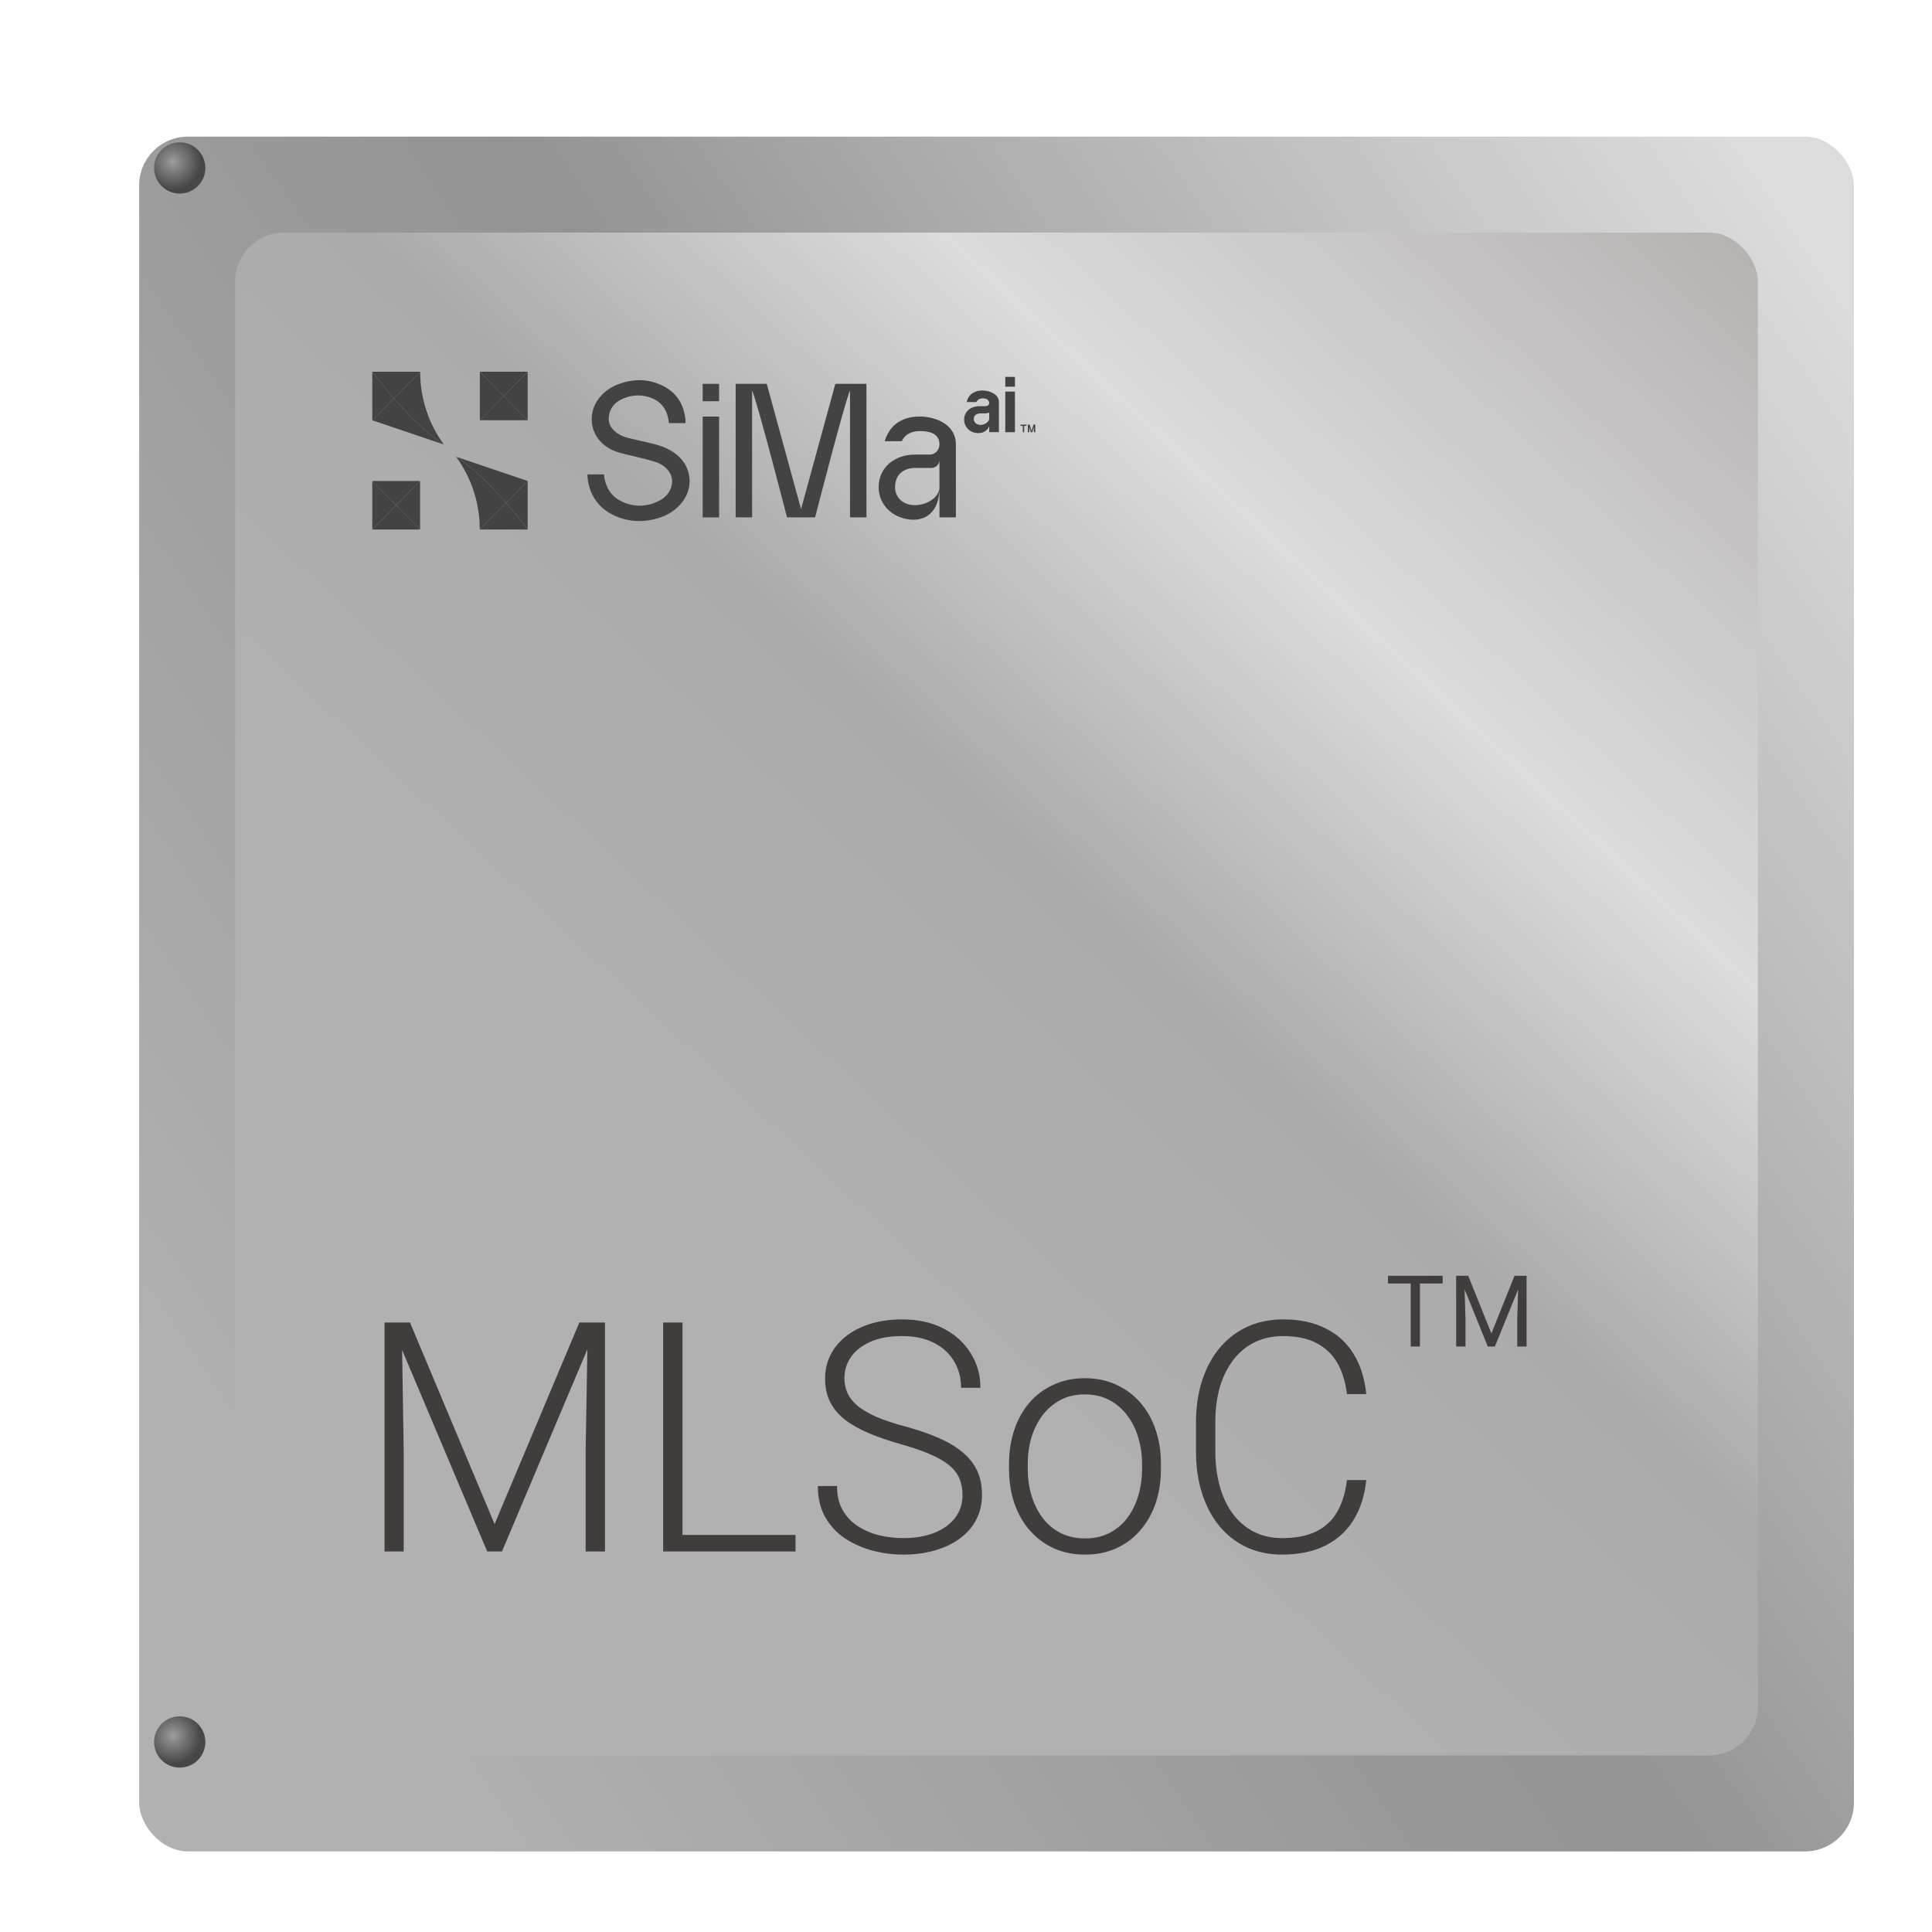 <svg width="198" height="198" viewBox="0 0 198 198" fill="none" xmlns="http://www.w3.org/2000/svg">
<g filter="url(#filter0_di_4424_1234)">
<rect x="11.26" y="10" width="175.74" height="175.74" rx="5" fill="url(#paint0_linear_4424_1234)"/>
</g>
<g filter="url(#filter1_di_4424_1234)">
<rect x="21.1" y="19.84" width="156.059" height="156.059" rx="5" fill="url(#paint1_linear_4424_1234)"/>
</g>
<g filter="url(#filter2_i_4424_1234)">
<path d="M51.861 50.529L54.078 48.292V53.269C54.078 53.269 53.187 52.048 51.861 50.529Z" fill="#434343"/>
<path d="M46.742 45.809L54.076 48.293L51.86 50.53C50.459 48.923 48.572 46.985 46.742 45.809Z" fill="#434343"/>
<path d="M46.742 45.809C48.572 46.985 50.459 48.923 51.86 50.53L49.168 53.246C49.167 50.567 48.316 47.959 46.742 45.809Z" fill="#434343"/>
<path d="M49.168 53.245L51.859 50.529C53.184 52.048 54.076 53.269 54.076 53.269H49.176L49.168 53.245Z" fill="#434343"/>
<path d="M54.077 37.094V42.071L51.627 39.583L54.077 37.094Z" fill="#434343"/>
<path d="M54.075 42.071H49.177L51.626 39.583L54.075 42.071Z" fill="#434343"/>
<path d="M51.626 39.583L49.177 42.071V37.094L51.626 39.583Z" fill="#434343"/>
<path d="M43.053 48.292L40.603 50.781L38.153 48.292H43.053Z" fill="#434343"/>
<path d="M43.052 48.292V53.269L40.603 50.781L43.052 48.292Z" fill="#434343"/>
<path d="M43.053 53.27H38.153L40.603 50.782L43.053 53.27Z" fill="#434343"/>
<path d="M40.603 50.781L38.153 53.269V48.292L40.603 50.781Z" fill="#434343"/>
<path d="M40.369 39.834L38.153 42.071V37.094C38.153 37.094 39.045 38.316 40.369 39.834Z" fill="#434343"/>
<path d="M45.487 44.556L38.153 42.072L40.369 39.835C41.77 41.442 43.657 43.38 45.487 44.556Z" fill="#434343"/>
<path d="M45.487 44.556C43.657 43.38 41.77 41.442 40.369 39.834L43.061 37.118C43.062 39.798 43.913 42.406 45.487 44.556Z" fill="#434343"/>
<path d="M54.075 37.094L51.626 39.583L49.177 37.094H54.075Z" fill="#434343"/>
<path d="M43.061 37.118L40.369 39.836C39.045 38.316 38.153 37.094 38.153 37.094H43.053L43.061 37.118Z" fill="#434343"/>
<path d="M72.012 41.69V42.06V42.558V52.025H73.696V42.558V41.69H72.012Z" fill="#434343"/>
<path d="M97.964 44.542V52.021H96.28V48.924L96.278 46.121C96.278 46.231 96.257 46.34 96.216 46.441C96.175 46.542 96.114 46.634 96.038 46.712C95.962 46.789 95.871 46.85 95.772 46.892C95.672 46.934 95.565 46.956 95.457 46.956H93.768C92.789 46.956 91.73 47.493 91.73 48.925C91.73 49.946 92.512 50.772 93.768 50.772C95.023 50.772 96.28 49.945 96.28 48.925C96.28 51.663 94.697 52.261 93.65 52.261C91.675 52.261 90.048 50.867 90.048 48.925C90.048 46.867 91.731 45.587 93.769 45.587H95.266C95.831 45.587 96.272 45.134 96.279 44.542C96.279 44.605 96.279 44.666 96.277 44.724L96.279 44.716V44.541C96.279 44.511 96.279 44.48 96.277 44.45C96.219 43.499 95.398 43.177 94.244 43.177C93.434 43.177 92.719 43.519 92.423 44.217H90.665C91.325 42.065 93.079 41.688 94.244 41.688C96.013 41.689 97.964 42.572 97.964 44.542Z" fill="#434343"/>
<path d="M72.012 38.336V40.119H73.696V39.691V39.228V38.336H72.012Z" fill="#434343"/>
<path d="M70.252 42.364H68.556C68.541 42.266 68.526 42.174 68.513 42.082C68.337 40.879 67.679 40.071 66.541 39.71C66.188 39.597 65.822 39.536 65.452 39.528C64.85 39.517 64.256 39.655 63.68 39.931C63.073 40.223 62.635 40.69 62.454 41.365C62.264 42.068 62.431 42.674 62.97 43.163C63.39 43.544 63.893 43.763 64.434 43.895C65.243 44.092 66.054 44.281 66.866 44.468C67.78 44.68 68.64 45.012 69.377 45.618C70.89 46.86 71.109 48.975 69.879 50.507C69.228 51.316 68.385 51.836 67.404 52.119C65.889 52.556 64.389 52.495 62.95 51.829C61.487 51.152 60.586 49.991 60.275 48.379C60.237 48.184 60.225 47.982 60.206 47.783C60.204 47.728 60.205 47.673 60.21 47.618H61.899C61.922 47.787 61.934 47.952 61.966 48.111C62.188 49.169 62.773 49.964 63.739 50.409C65.008 50.992 66.293 50.962 67.542 50.325C68.11 50.035 68.555 49.602 68.767 48.974C69.005 48.27 68.873 47.633 68.371 47.087C68.058 46.747 67.663 46.496 67.226 46.357C66.721 46.192 66.203 46.065 65.688 45.934C64.963 45.752 64.231 45.599 63.511 45.4C62.833 45.214 62.214 44.891 61.693 44.401C60.462 43.242 60.286 41.359 61.281 39.956C61.804 39.22 62.502 38.706 63.332 38.39C64.873 37.801 66.419 37.795 67.91 38.529C69.346 39.235 70.108 40.45 70.252 42.061C70.261 42.153 70.252 42.248 70.252 42.364Z" fill="#434343"/>
<path d="M88.798 38.336V52.024H87.112V39.015C86.551 40.279 83.535 52.024 83.535 52.024H80.657C80.657 52.024 77.639 40.28 77.079 39.015V52.024H75.394V38.336H78.58L82.095 51.177L85.61 38.336H88.798Z" fill="#434343"/>
<path d="M102.371 40.2V43.288H101.381V42.66C101.298 42.908 100.993 43.364 100.334 43.385C99.33 43.417 98.808 42.677 98.808 42.008C98.808 41.158 99.503 40.63 100.344 40.63H100.961C101.211 40.63 101.39 40.483 101.379 40.3C101.359 39.987 101.105 39.825 100.686 39.825C100.412 39.825 100.151 39.996 100.063 40.204H99.071C99.254 39.34 99.988 39.02 100.686 39.02C101.418 39.022 102.371 39.388 102.371 40.2ZM101.381 41.282C101.236 41.338 101.082 41.367 100.927 41.367H100.506C100.247 41.367 99.844 41.445 99.797 41.877C99.76 42.228 100.045 42.546 100.506 42.546C100.944 42.546 101.381 42.228 101.381 41.873V41.282Z" fill="#434343"/>
<path d="M104.015 39.129H103.025V43.295H104.015V39.129Z" fill="#434343"/>
<path d="M104.015 37.626H103.025V38.631H104.015V37.626Z" fill="#434343"/>
<path d="M104.584 42.519H105.205V42.647H104.964V43.297H104.823V42.647H104.583L104.584 42.519ZM106.1 42.519V43.297H105.957V42.778L105.794 43.297H105.644L105.482 42.778V43.297H105.339V42.52H105.524L105.718 43.151L105.913 42.52L106.1 42.519Z" fill="#434343"/>
</g>
<circle cx="18.419" cy="17.213" r="2.627" fill="url(#paint2_radial_4424_1234)"/>
<circle cx="18.419" cy="178.526" r="2.627" fill="url(#paint3_radial_4424_1234)"/>
<g filter="url(#filter3_i_4424_1234)">
<path d="M40.022 134.54H42.02L50.688 155.197L59.373 134.54H61.355L51.446 158.001H49.931L40.022 134.54ZM39.409 134.54H41.166L41.375 147.753V158.001H39.409V134.54ZM60.244 134.54H62V158.001H60.018V147.753L60.244 134.54ZM81.529 156.309V158.001H69.364V156.309H81.529ZM69.944 134.54V158.001H67.962V134.54H69.944ZM98.642 152.232C98.642 151.588 98.534 151.013 98.319 150.508C98.105 150.003 97.75 149.552 97.256 149.155C96.772 148.747 96.117 148.371 95.29 148.027C94.474 147.672 93.453 147.323 92.228 146.979C91.058 146.646 89.999 146.281 89.054 145.884C88.109 145.486 87.298 145.03 86.621 144.514C85.955 143.999 85.445 143.397 85.09 142.709C84.736 142.011 84.559 141.2 84.559 140.276C84.559 139.374 84.752 138.552 85.139 137.811C85.525 137.07 86.068 136.431 86.766 135.894C87.475 135.356 88.308 134.943 89.264 134.653C90.231 134.363 91.289 134.218 92.438 134.218C94.082 134.218 95.499 134.529 96.692 135.152C97.895 135.775 98.824 136.619 99.48 137.682C100.146 138.735 100.479 139.917 100.479 141.227H98.497C98.497 140.207 98.255 139.299 97.772 138.504C97.299 137.698 96.611 137.07 95.709 136.619C94.817 136.157 93.727 135.926 92.438 135.926C91.149 135.926 90.064 136.125 89.183 136.522C88.313 136.909 87.652 137.43 87.201 138.085C86.761 138.729 86.54 139.449 86.54 140.244C86.54 140.803 86.648 141.318 86.863 141.791C87.078 142.253 87.427 142.688 87.91 143.096C88.404 143.494 89.054 143.87 89.86 144.224C90.665 144.568 91.659 144.896 92.841 145.207C94.087 145.551 95.193 145.932 96.16 146.351C97.127 146.77 97.943 147.253 98.609 147.801C99.275 148.338 99.78 148.967 100.124 149.687C100.468 150.406 100.64 151.244 100.64 152.2C100.64 153.156 100.436 154.016 100.027 154.778C99.63 155.53 99.066 156.169 98.335 156.696C97.616 157.222 96.762 157.625 95.773 157.904C94.796 158.184 93.727 158.323 92.567 158.323C91.525 158.323 90.488 158.189 89.457 157.92C88.426 157.652 87.481 157.238 86.621 156.68C85.772 156.11 85.09 155.38 84.575 154.488C84.07 153.597 83.817 152.533 83.817 151.298H85.783C85.783 152.286 85.982 153.119 86.379 153.795C86.777 154.472 87.303 155.02 87.959 155.439C88.624 155.858 89.355 156.164 90.15 156.357C90.956 156.54 91.761 156.631 92.567 156.631C93.802 156.631 94.871 156.449 95.773 156.083C96.686 155.718 97.39 155.208 97.884 154.553C98.389 153.887 98.642 153.113 98.642 152.232ZM103.411 149.558V149.026C103.411 147.758 103.594 146.587 103.959 145.513C104.324 144.439 104.845 143.51 105.522 142.726C106.209 141.941 107.031 141.334 107.987 140.905C108.943 140.464 110.007 140.244 111.178 140.244C112.359 140.244 113.428 140.464 114.384 140.905C115.34 141.334 116.162 141.941 116.85 142.726C117.537 143.51 118.063 144.439 118.429 145.513C118.794 146.587 118.977 147.758 118.977 149.026V149.558C118.977 150.825 118.794 151.996 118.429 153.07C118.063 154.134 117.537 155.058 116.85 155.842C116.173 156.626 115.356 157.238 114.4 157.679C113.444 158.108 112.381 158.323 111.21 158.323C110.028 158.323 108.959 158.108 108.003 157.679C107.047 157.238 106.226 156.626 105.538 155.842C104.851 155.058 104.324 154.134 103.959 153.07C103.594 151.996 103.411 150.825 103.411 149.558ZM105.329 149.026V149.558C105.329 150.514 105.458 151.421 105.715 152.281C105.973 153.129 106.349 153.887 106.843 154.553C107.337 155.208 107.95 155.724 108.68 156.1C109.411 156.476 110.254 156.664 111.21 156.664C112.155 156.664 112.988 156.476 113.708 156.1C114.438 155.724 115.05 155.208 115.544 154.553C116.039 153.887 116.409 153.129 116.656 152.281C116.914 151.421 117.043 150.514 117.043 149.558V149.026C117.043 148.081 116.914 147.184 116.656 146.335C116.409 145.486 116.033 144.729 115.528 144.063C115.034 143.397 114.422 142.871 113.691 142.484C112.961 142.097 112.123 141.904 111.178 141.904C110.232 141.904 109.395 142.097 108.664 142.484C107.944 142.871 107.332 143.397 106.827 144.063C106.333 144.729 105.957 145.486 105.699 146.335C105.452 147.184 105.329 148.081 105.329 149.026ZM138.039 150.686H140.021C139.859 152.265 139.424 153.629 138.715 154.778C138.006 155.917 137.04 156.792 135.815 157.405C134.59 158.017 133.113 158.323 131.384 158.323C130.052 158.323 128.843 158.071 127.758 157.566C126.684 157.061 125.76 156.347 124.987 155.423C124.213 154.488 123.617 153.371 123.198 152.071C122.779 150.771 122.57 149.327 122.57 147.737V144.804C122.57 143.214 122.779 141.775 123.198 140.486C123.617 139.186 124.219 138.069 125.003 137.134C125.787 136.2 126.727 135.48 127.823 134.975C128.918 134.47 130.154 134.218 131.529 134.218C133.194 134.218 134.633 134.524 135.847 135.136C137.061 135.738 138.017 136.608 138.715 137.747C139.424 138.885 139.859 140.26 140.021 141.872H138.039C137.888 140.604 137.555 139.53 137.04 138.649C136.524 137.768 135.81 137.097 134.896 136.635C133.994 136.162 132.872 135.926 131.529 135.926C130.433 135.926 129.456 136.135 128.596 136.554C127.737 136.973 127.006 137.575 126.405 138.359C125.803 139.132 125.341 140.062 125.019 141.146C124.708 142.231 124.552 143.44 124.552 144.772V147.737C124.552 149.026 124.702 150.213 125.003 151.298C125.304 152.383 125.744 153.323 126.324 154.118C126.915 154.913 127.635 155.53 128.483 155.971C129.332 156.411 130.299 156.631 131.384 156.631C132.77 156.631 133.924 156.411 134.848 155.971C135.783 155.52 136.508 154.854 137.023 153.973C137.539 153.092 137.877 151.996 138.039 150.686Z" fill="#413D3D"/>
</g>
<g filter="url(#filter4_i_4424_1234)">
<path d="M145.521 129.748V137H144.575V129.748H145.521ZM147.852 129.748V130.535H142.249V129.748H147.852ZM149.538 129.748H150.469L152.845 135.66L155.215 129.748H156.152L153.203 137H152.476L149.538 129.748ZM149.234 129.748H150.056L150.19 134.171V137H149.234V129.748ZM155.629 129.748H156.451V137H155.494V134.171L155.629 129.748Z" fill="#413D3D"/>
</g>
<defs>
<filter id="filter0_di_4424_1234" x="0.26" y="0" width="197.74" height="197.74" filterUnits="userSpaceOnUse" color-interpolation-filters="sRGB">
<feFlood flood-opacity="0" result="BackgroundImageFix"/>
<feColorMatrix in="SourceAlpha" type="matrix" values="0 0 0 0 0 0 0 0 0 0 0 0 0 0 0 0 0 0 127 0" result="hardAlpha"/>
<feOffset dy="1"/>
<feGaussianBlur stdDeviation="5.5"/>
<feComposite in2="hardAlpha" operator="out"/>
<feColorMatrix type="matrix" values="0 0 0 0 0 0 0 0 0 0 0 0 0 0 0 0 0 0 0.15 0"/>
<feBlend mode="normal" in2="BackgroundImageFix" result="effect1_dropShadow_4424_1234"/>
<feBlend mode="normal" in="SourceGraphic" in2="effect1_dropShadow_4424_1234" result="shape"/>
<feColorMatrix in="SourceAlpha" type="matrix" values="0 0 0 0 0 0 0 0 0 0 0 0 0 0 0 0 0 0 127 0" result="hardAlpha"/>
<feOffset dx="3" dy="3"/>
<feGaussianBlur stdDeviation="2"/>
<feComposite in2="hardAlpha" operator="arithmetic" k2="-1" k3="1"/>
<feColorMatrix type="matrix" values="0 0 0 0 1 0 0 0 0 1 0 0 0 0 1 0 0 0 0.35 0"/>
<feBlend mode="normal" in2="shape" result="effect2_innerShadow_4424_1234"/>
</filter>
<filter id="filter1_di_4424_1234" x="10.1" y="9.84" width="178.059" height="178.059" filterUnits="userSpaceOnUse" color-interpolation-filters="sRGB">
<feFlood flood-opacity="0" result="BackgroundImageFix"/>
<feColorMatrix in="SourceAlpha" type="matrix" values="0 0 0 0 0 0 0 0 0 0 0 0 0 0 0 0 0 0 127 0" result="hardAlpha"/>
<feOffset dy="1"/>
<feGaussianBlur stdDeviation="5.5"/>
<feComposite in2="hardAlpha" operator="out"/>
<feColorMatrix type="matrix" values="0 0 0 0 0 0 0 0 0 0 0 0 0 0 0 0 0 0 0.15 0"/>
<feBlend mode="normal" in2="BackgroundImageFix" result="effect1_dropShadow_4424_1234"/>
<feBlend mode="normal" in="SourceGraphic" in2="effect1_dropShadow_4424_1234" result="shape"/>
<feColorMatrix in="SourceAlpha" type="matrix" values="0 0 0 0 0 0 0 0 0 0 0 0 0 0 0 0 0 0 127 0" result="hardAlpha"/>
<feOffset dx="3" dy="3"/>
<feGaussianBlur stdDeviation="2"/>
<feComposite in2="hardAlpha" operator="arithmetic" k2="-1" k3="1"/>
<feColorMatrix type="matrix" values="0 0 0 0 1 0 0 0 0 1 0 0 0 0 1 0 0 0 0.35 0"/>
<feBlend mode="normal" in2="shape" result="effect2_innerShadow_4424_1234"/>
</filter>
<filter id="filter2_i_4424_1234" x="38.153" y="37.094" width="67.947" height="17.176" filterUnits="userSpaceOnUse" color-interpolation-filters="sRGB">
<feFlood flood-opacity="0" result="BackgroundImageFix"/>
<feBlend mode="normal" in="SourceGraphic" in2="BackgroundImageFix" result="shape"/>
<feColorMatrix in="SourceAlpha" type="matrix" values="0 0 0 0 0 0 0 0 0 0 0 0 0 0 0 0 0 0 127 0" result="hardAlpha"/>
<feOffset dy="1"/>
<feGaussianBlur stdDeviation="0.65"/>
<feComposite in2="hardAlpha" operator="arithmetic" k2="-1" k3="1"/>
<feColorMatrix type="matrix" values="0 0 0 0 0 0 0 0 0 0 0 0 0 0 0 0 0 0 0.25 0"/>
<feBlend mode="normal" in2="shape" result="effect1_innerShadow_4424_1234"/>
</filter>
<filter id="filter3_i_4424_1234" x="39.409" y="134.218" width="100.611" height="25.105" filterUnits="userSpaceOnUse" color-interpolation-filters="sRGB">
<feFlood flood-opacity="0" result="BackgroundImageFix"/>
<feBlend mode="normal" in="SourceGraphic" in2="BackgroundImageFix" result="shape"/>
<feColorMatrix in="SourceAlpha" type="matrix" values="0 0 0 0 0 0 0 0 0 0 0 0 0 0 0 0 0 0 127 0" result="hardAlpha"/>
<feOffset dy="1"/>
<feGaussianBlur stdDeviation="0.65"/>
<feComposite in2="hardAlpha" operator="arithmetic" k2="-1" k3="1"/>
<feColorMatrix type="matrix" values="0 0 0 0 0 0 0 0 0 0 0 0 0 0 0 0 0 0 0.25 0"/>
<feBlend mode="normal" in2="shape" result="effect1_innerShadow_4424_1234"/>
</filter>
<filter id="filter4_i_4424_1234" x="142.249" y="129.749" width="14.201" height="8.251" filterUnits="userSpaceOnUse" color-interpolation-filters="sRGB">
<feFlood flood-opacity="0" result="BackgroundImageFix"/>
<feBlend mode="normal" in="SourceGraphic" in2="BackgroundImageFix" result="shape"/>
<feColorMatrix in="SourceAlpha" type="matrix" values="0 0 0 0 0 0 0 0 0 0 0 0 0 0 0 0 0 0 127 0" result="hardAlpha"/>
<feOffset dy="1"/>
<feGaussianBlur stdDeviation="0.65"/>
<feComposite in2="hardAlpha" operator="arithmetic" k2="-1" k3="1"/>
<feColorMatrix type="matrix" values="0 0 0 0 0 0 0 0 0 0 0 0 0 0 0 0 0 0 0.25 0"/>
<feBlend mode="normal" in2="shape" result="effect1_innerShadow_4424_1234"/>
</filter>
<linearGradient id="paint0_linear_4424_1234" x1="47.37" y1="188.089" x2="243.254" y2="54.651" gradientUnits="userSpaceOnUse">
<stop stop-color="#B1B1B1"/>
<stop offset="0.427" stop-color="#939393"/>
<stop offset="0.867" stop-color="#DCDCDC"/>
</linearGradient>
<linearGradient id="paint1_linear_4424_1234" x1="116.283" y1="165.8" x2="254.707" y2="16.812" gradientUnits="userSpaceOnUse">
<stop stop-color="#B1B1B1"/>
<stop offset="0.254" stop-color="#ABABAB"/>
<stop offset="0.449" stop-color="#DCDCDC"/>
<stop offset="0.764" stop-color="#B0ACAC"/>
<stop offset="1" stop-color="#DCDCDC"/>
</linearGradient>
<radialGradient id="paint2_radial_4424_1234" cx="0" cy="0" r="1" gradientUnits="userSpaceOnUse" gradientTransform="translate(17.718 16.573) rotate(77.883) scale(3.341)">
<stop stop-color="#9E9C9C"/>
<stop offset="0.327" stop-color="#7B7B7B"/>
<stop offset="0.867" stop-color="#464646"/>
<stop offset="1" stop-color="#464646"/>
</radialGradient>
<radialGradient id="paint3_radial_4424_1234" cx="0" cy="0" r="1" gradientUnits="userSpaceOnUse" gradientTransform="translate(17.718 177.887) rotate(77.883) scale(3.341)">
<stop stop-color="#9E9C9C"/>
<stop offset="0.327" stop-color="#7B7B7B"/>
<stop offset="0.867" stop-color="#464646"/>
<stop offset="1" stop-color="#464646"/>
</radialGradient>
</defs>
</svg>
